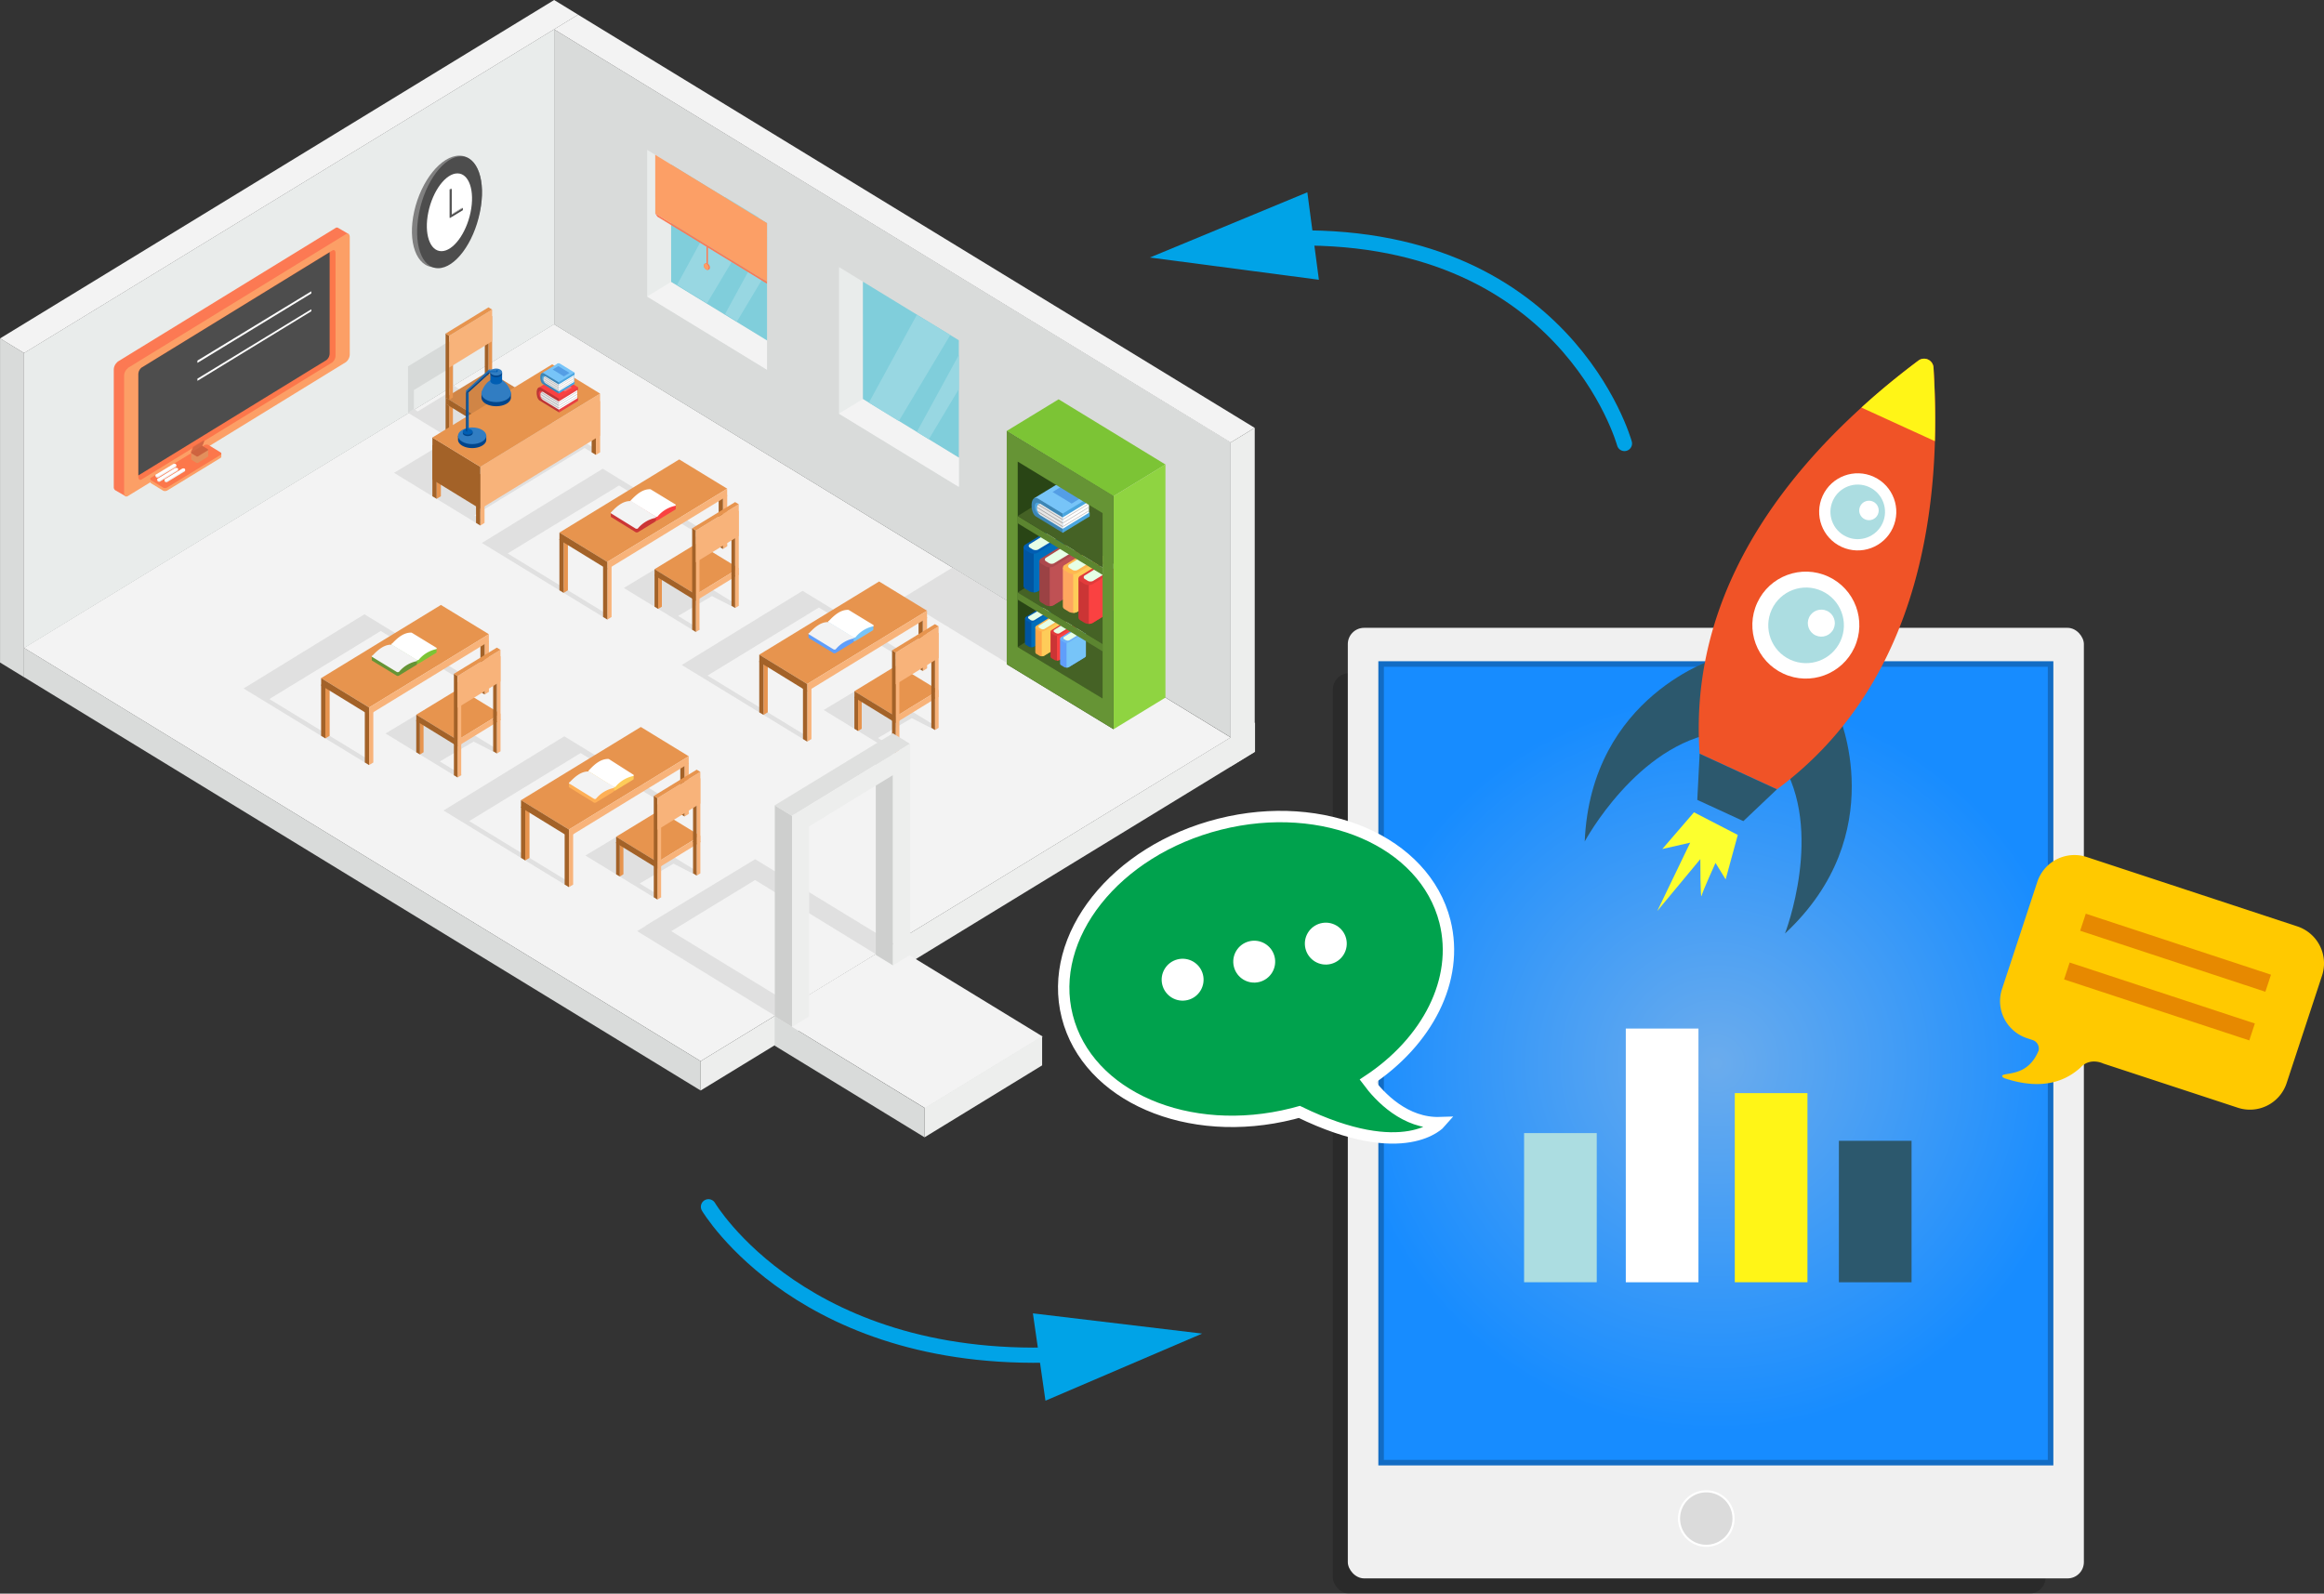 <svg xmlns="http://www.w3.org/2000/svg" xmlns:xlink="http://www.w3.org/1999/xlink" viewBox="0 0 612.15 419.84"><rect x="0" y="0" width="612.15" height="419.84" fill="#333333" stroke="none"/><defs><style>.cls-1{fill:#f3f3f3;}.cls-1,.cls-10,.cls-11,.cls-12,.cls-14,.cls-15,.cls-16,.cls-17,.cls-18,.cls-19,.cls-2,.cls-20,.cls-21,.cls-22,.cls-23,.cls-24,.cls-25,.cls-26,.cls-27,.cls-28,.cls-29,.cls-3,.cls-30,.cls-31,.cls-32,.cls-33,.cls-34,.cls-35,.cls-36,.cls-37,.cls-38,.cls-39,.cls-4,.cls-40,.cls-41,.cls-42,.cls-43,.cls-44,.cls-45,.cls-46,.cls-47,.cls-48,.cls-49,.cls-5,.cls-50,.cls-51,.cls-52,.cls-53,.cls-54,.cls-55,.cls-56,.cls-57,.cls-58,.cls-59,.cls-6,.cls-60,.cls-61,.cls-62,.cls-63,.cls-64,.cls-65,.cls-7,.cls-8,.cls-9{fill-rule:evenodd;}.cls-2{fill:#e9eceb;}.cls-3{fill:#d9dbda;}.cls-4{fill:#80cedb;}.cls-5{fill:#98d7e2;}.cls-6{fill:#edeeed;}.cls-7{fill:#e0e0e0;}.cls-8{fill:#d7dad9;}.cls-9{fill:#fc7953;}.cls-10{fill:#fc9f66;}.cls-11{fill:#fc774b;}.cls-12{fill:#4d4d4d;}.cls-13,.cls-15{fill:#fff;}.cls-14,.cls-67{fill:#f0f0f0;}.cls-16{fill:#e38f5c;}.cls-17{fill:#e36b44;}.cls-18{fill:#d46844;}.cls-19{fill:#ce633f;}.cls-20{fill:#d08546;}.cls-21{fill:#f8b37a;}.cls-22{fill:#a36228;}.cls-23{fill:#e7944e;}.cls-24{fill:gray;}.cls-25{fill:#999;}.cls-26{fill:#6a6a6a;}.cls-27{fill:#fa4141;}.cls-28{fill:#bc3535;}.cls-29{fill:#e84142;}.cls-30{fill:#e6e6e6;}.cls-31{fill:#a1a1a1;}.cls-32{fill:#c3c3c3;}.cls-33{fill:#ee7475;}.cls-34{fill:#77c4f8;}.cls-35{fill:#3d86b5;}.cls-36{fill:#4ba6df;}.cls-37{fill:#549ee5;}.cls-38{fill:#468ac8;}.cls-39{fill:#01458b;}.cls-40{fill:#317dc2;}.cls-41{fill:#015eb3;}.cls-42{fill:#1a6ebb;}.cls-43{fill:#294515;}.cls-44{fill:#456225;}.cls-45{fill:#0155a1;}.cls-46{fill:#016ebb;}.cls-47{fill:#e6ffe6;}.cls-48{fill:#fea648;}.cls-49{fill:#fecc59;}.cls-50{fill:#feb850;}.cls-51{fill:#cb3535;}.cls-52{fill:#e13b3b;}.cls-53{fill:#609efa;}.cls-54{fill:#6bb0f9;}.cls-55{fill:#5c8530;}.cls-56{fill:#9b4244;}.cls-57{fill:#bf5154;}.cls-58{fill:#ac494c;}.cls-59{fill:#fea65f;}.cls-60{fill:#7cc435;}.cls-61{fill:#8fd441;}.cls-62{fill:#669435;}.cls-63{fill:#cecfce;}.cls-64{fill:#dfe0df;}.cls-65{fill:#feaf56;}.cls-66{opacity:0.18;}.cls-68{stroke:#126cc4;stroke-width:1.46px;fill:url(#未命名漸層_68);}.cls-68,.cls-69,.cls-73,.cls-78{stroke-miterlimit:10;}.cls-69{fill:#dbdbdb;stroke-width:0.55px;}.cls-69,.cls-73{stroke:#fff;}.cls-70{fill:#acdde1;}.cls-71{fill:#fff517;}.cls-72{fill:#2c586d;}.cls-73{fill:#00a24d;stroke-width:3px;}.cls-74{fill:#ffc900;}.cls-75{fill:#e78900;}.cls-76{fill:#f05327;}.cls-77{fill:#fcff2e;}.cls-78{fill:none;stroke:#00a3e7;stroke-linecap:round;stroke-width:4px;}.cls-79{fill:#00a3e7;}</style><radialGradient id="未命名漸層_68" cx="451.96" cy="280.14" r="97.06" gradientUnits="userSpaceOnUse"><stop offset="0" stop-color="#6baced"/><stop offset="1" stop-color="#178cff"/></radialGradient></defs><title>iclass-icons</title><g id="圖層_2" data-name="圖層 2"><g id="圖層_4" data-name="圖層 4"><polygon class="cls-1" points="145.93 85.4 6.3 170.68 184.55 279.56 324.18 194.28 145.93 85.4"/><polygon class="cls-2" points="145.96 85.45 6.33 170.76 6.33 93 145.96 7.71 145.96 85.45"/><polygon class="cls-3" points="145.96 85.47 324.17 194.25 324.17 116.5 145.96 7.74 145.96 85.47"/><polygon class="cls-2" points="176.77 43.35 170.47 39.49 170.47 78.12 202.03 97.4 202.03 89.68 176.78 74.25 176.77 43.35"/><polygon class="cls-1" points="170.47 78.1 170.47 78.12 202.03 97.4 202.03 89.68 176.78 74.25 176.78 74.25 170.47 78.1"/><polygon class="cls-4" points="176.77 43.35 176.78 74.25 202.04 89.68 202.04 58.78 176.77 43.35"/><polygon class="cls-5" points="190.98 82.75 194.13 84.67 202.03 71.46 202.03 62.47 190.98 82.75"/><polygon class="cls-5" points="199.77 57.23 190.97 51.89 178.34 75.04 186.23 79.88 199.77 57.23"/><polygon class="cls-2" points="227.3 74.21 221 70.35 221 108.98 252.56 128.26 252.56 120.54 227.31 105.11 227.3 74.21"/><polygon class="cls-1" points="221 108.96 221 108.98 252.56 128.26 252.56 120.54 227.31 105.11 227.31 105.11 221 108.96"/><polygon class="cls-4" points="227.3 74.21 227.31 105.11 252.56 120.54 252.56 89.64 227.3 74.21"/><polygon class="cls-5" points="241.5 113.79 244.66 115.72 252.56 102.49 252.56 93.51 241.5 113.79"/><polygon class="cls-1" points="145.96 7.71 145.96 7.74 324.16 116.58 330.49 112.72 152.26 3.87 152.26 3.86 145.96 7.71"/><polygon class="cls-6" points="324.19 201.91 324.17 201.9 324.17 116.57 330.5 112.71 330.5 198.06 330.5 198.06 324.19 201.91"/><polygon class="cls-1" points="152.26 3.86 152.26 3.88 6.34 93.02 0.01 89.16 145.96 0.01 145.96 0 152.26 3.86"/><polygon class="cls-3" points="6.31 178.39 6.33 178.38 6.33 93 0.01 89.13 0.01 174.53 0 174.53 6.31 178.39"/><polygon class="cls-3" points="184.55 279.56 6.36 170.69 6.33 170.72 6.33 178.39 184.55 287.29 184.55 279.56"/><polygon class="cls-5" points="250.3 88.26 241.5 82.94 228.87 106.08 236.75 110.93 250.3 88.26"/><polygon class="cls-6" points="184.55 279.56 330.54 190.36 330.58 190.38 330.58 198.06 184.55 287.29 184.55 279.56"/><polygon class="cls-1" points="203.93 267.67 234.91 248.81 274.65 273.08 243.71 291.97 203.93 267.67"/><polygon class="cls-3" points="243.53 291.89 204.09 267.76 204.04 267.79 204.04 275.47 243.53 299.62 243.53 291.89"/><polygon class="cls-6" points="243.53 291.89 274.46 272.96 274.5 272.99 274.5 280.67 243.53 299.62 243.53 291.89"/><polygon class="cls-7" points="115.85 200.6 124.75 195.37 130.87 198.5 131.84 197.91 112.94 186.38 101.56 193.23 101.82 193.4 101.82 193.4 119.4 204.13 120.52 204.82 121.64 204.13 115.85 200.6"/><polygon class="cls-7" points="119.4 101.53 118.23 102.25 119.17 102.8 110.04 108.39 109.03 107.8 107.46 108.74 117.85 115.09 129.71 107.83 119.4 101.53"/><polygon class="cls-8" points="119.39 101.51 118.21 102.23 118.2 102.22 118.2 97.15 109.02 102.76 109.02 102.99 109.02 107.79 109.02 107.79 109.03 107.79 107.46 108.74 107.46 96.52 119.39 89.24 119.39 101.51"/><polygon class="cls-7" points="135.68 105.33 103.79 124.57 125.39 137.76 126.81 136.89 124.96 135.76 153.99 118.02 155.84 119.16 157.09 118.4 135.68 105.33"/><polygon class="cls-7" points="70.95 184.16 100.29 166.23 127.66 182.95 128.95 181.95 104.24 166.87 95.99 161.83 64.17 181.37 64.43 181.54 64.43 181.54 96.09 200.87 97.21 201.55 98.33 200.87 70.95 184.16"/><polygon class="cls-7" points="266.63 159.13 265.17 174.61 237.5 157.71 250.9 149.52 266.63 159.13"/><polygon class="cls-7" points="123.6 216.31 152.93 198.39 180.3 215.1 181.6 214.12 156.88 199.02 148.64 193.98 116.81 213.53 117.09 213.69 117.09 213.69 148.73 233.03 149.85 233.71 150.97 233.03 123.6 216.31"/><polygon class="cls-7" points="133.72 145.81 163.06 127.9 190.43 144.62 191.72 143.62 167.01 128.53 158.76 123.48 126.93 143.04 127.2 143.2 127.2 143.2 158.85 162.53 159.97 163.22 161.09 162.53 133.72 145.81"/><polygon class="cls-7" points="231.26 194.42 240.16 189.19 246.28 192.32 247.24 191.73 228.35 180.19 216.96 187.05 217.24 187.21 217.24 187.21 234.82 197.96 235.94 198.64 237.05 197.96 231.26 194.42"/><polygon class="cls-7" points="186.37 177.97 215.7 160.05 243.07 176.77 244.36 175.78 219.65 160.68 211.4 155.65 179.57 175.19 179.85 175.35 179.85 175.35 211.5 194.69 212.62 195.37 213.74 194.69 186.37 177.97"/><polygon class="cls-7" points="230.69 251.37 198.89 231.84 176.81 245.32 208.67 264.78 204.09 267.58 167.83 245.3 170.09 243.92 170.03 243.88 197.75 227.06 198.91 226.36 235.27 248.57 230.69 251.37"/><polygon class="cls-7" points="168.5 232.75 177.4 227.53 183.51 230.66 184.48 230.07 165.59 218.53 154.2 225.39 154.47 225.55 154.47 225.55 172.05 236.3 173.17 236.98 174.29 236.3 168.5 232.75"/><polygon class="cls-7" points="178.62 162.27 187.52 157.03 193.63 160.17 194.6 159.58 175.7 148.03 164.32 154.9 164.58 155.06 164.58 155.06 182.17 165.8 183.29 166.49 184.41 165.8 178.62 162.27"/><path class="cls-9" d="M30.93,95.32,88.37,60.07A.63.63,0,0,1,89,60h0l2.76,1.61-.73,1-1.39.53V91.95a2.62,2.62,0,0,1-1,2L34.06,127.46l.24.93L33,130.68l-2.67-1.54h0a1,1,0,0,1-.36-.86V97.36a2.62,2.62,0,0,1,1-2Z"/><path class="cls-10" d="M33.69,96.93,91.13,61.68c.55-.34,1,0,1,.8V93.39a2.66,2.66,0,0,1-1,2L33.69,130.68c-.55.34-1,0-1-.8V99a2.62,2.62,0,0,1,1-2Z"/><path class="cls-11" d="M37.31,96.84,87.51,66c.48-.3.87,0,.87.7v27a2.31,2.31,0,0,1-.87,1.78l-50.2,30.82c-.48.3-.87,0-.87-.71v-27a2.29,2.29,0,0,1,.87-1.79Z"/><path class="cls-12" d="M37.31,96.84,86.83,66.44V93.06A2.29,2.29,0,0,1,86,94.85L36.44,125.25V98.63a2.29,2.29,0,0,1,.87-1.79Z"/><path class="cls-10" d="M54,117.71l-13.71,8.38v-.26l-.71.35v.8a.44.44,0,0,0,.25.36h0L43,129.28h0a1.12,1.12,0,0,0,.44.09,1.16,1.16,0,0,0,.45-.09h0l0,0,.06,0,14.11-8.62h0a.45.45,0,0,0,.24-.36v-.79l-.7-.37-.26.12-2.34-1.44-.08,0h0a1.15,1.15,0,0,0-.48-.11,1.11,1.11,0,0,0-.47.11Z"/><path class="cls-11" d="M54,117.16l-14.18,8.66h0a.43.43,0,0,0-.25.35.44.44,0,0,0,.25.36h0L43,128.48h0a1.12,1.12,0,0,0,.44.09,1.17,1.17,0,0,0,.45-.09h0l0,0,.06,0,14.11-8.62h0a.45.45,0,0,0,.24-.35.44.44,0,0,0-.25-.36l-3.06-1.87-.08-.05h0a1.15,1.15,0,0,0-.48-.1,1.11,1.11,0,0,0-.47.1Z"/><path class="cls-13" d="M82,77.31,52,95.6V95L82,76.74ZM82,82,52,100.33v-.57L82,81.47Z"/><polygon class="cls-10" points="172.59 40.78 172.6 56.24 202.04 74.24 202.04 58.79 172.59 40.78"/><polygon class="cls-9" points="186.46 65.15 186.09 64.88 186.09 69.46 186.46 69.69 186.46 65.15"/><path class="cls-9" d="M186.19,69.38a1.17,1.17,0,0,1,.8,1.08.61.61,0,0,1-.8.63,1.18,1.18,0,0,1-.8-1.07.61.61,0,0,1,.8-.63Z"/><path class="cls-10" d="M186.23,71.09h0a1.18,1.18,0,0,1-.8-1.07.62.62,0,0,1,.44-.63h0a1.17,1.17,0,0,1,.8,1.08.61.61,0,0,1-.44.63Z"/><polygon class="cls-9" points="172.6 56.24 173.16 57.09 202.03 74.74 202.03 74.24 172.6 56.24"/><path class="cls-14" d="M45.75,122.42l-4.45,2.72V125l-.33.17v.35a.2.2,0,0,0,.11.17h0l.17.11h0a.46.46,0,0,0,.2,0,.52.52,0,0,0,.2,0h0l0,0L46.34,123h0a.19.19,0,0,0,.11-.16v-.36l-.32-.17-.11.05.2.12,0,0h0a.53.53,0,0,0-.42,0Z"/><path class="cls-15" d="M45.75,122.17,41.09,125h0a.17.17,0,0,0,0,.33h0l.17.11h0a.46.46,0,0,0,.2,0,.52.52,0,0,0,.2,0h0l0,0,4.63-2.83h0a.19.19,0,0,0,.11-.16.2.2,0,0,0-.11-.16l-.12-.08,0,0h0a.53.53,0,0,0-.42,0Z"/><path class="cls-14" d="M46.2,123.49l-4.45,2.71v-.12l-.32.17v.36a.19.19,0,0,0,.11.16h0l.17.11h0a.49.49,0,0,0,.41,0h0l0,0L46.79,124h0a.19.19,0,0,0,.11-.16v-.36l-.32-.17-.11.06.19.11,0,0h0a.4.4,0,0,0-.21-.05.36.36,0,0,0-.2.05Z"/><path class="cls-15" d="M46.2,123.24l-4.66,2.85h0a.17.17,0,0,0,0,.32h0l.17.11h0a.49.49,0,0,0,.41,0h0l0,0,4.63-2.83h0a.17.17,0,0,0,0-.32l-.12-.08,0,0h0a.5.5,0,0,0-.21,0,.46.46,0,0,0-.2,0Z"/><path class="cls-14" d="M48.12,123.62l-4.45,2.71v-.11l-.33.16v.36a.19.19,0,0,0,.11.16h0l.17.11h0a.46.46,0,0,0,.2,0,.52.52,0,0,0,.2,0h0l0,0,4.63-2.83h0a.18.18,0,0,0,.11-.16v-.36l-.32-.16-.11.05.2.12,0,0h0a.5.5,0,0,0-.21,0,.53.53,0,0,0-.21,0Z"/><path class="cls-15" d="M48.12,123.38l-4.66,2.85h0a.2.2,0,0,0-.11.16.19.19,0,0,0,.11.16h0l.17.11h0a.36.36,0,0,0,.2,0,.4.4,0,0,0,.2,0h0l0,0,4.63-2.82h0a.17.17,0,0,0,.11-.16.21.21,0,0,0-.11-.16l-.12-.08,0,0h0a.4.4,0,0,0-.21-.05.42.42,0,0,0-.21.05Z"/><path class="cls-16" d="M53.1,117.76l-2.45,1.49v-.11l-.29.15V121a.2.2,0,0,0,.1.15h0l1.3.79h0a.41.41,0,0,0,.37,0h0l2.61-1.6h0a.2.2,0,0,0,.1-.15v-1.68l-.29-.15-.11,0-1-.59,0,0h0a.45.45,0,0,0-.39,0Z"/><path class="cls-17" d="M53.16,117.64l-2.64,1.61h0a.17.17,0,0,1-.17,0,.17.17,0,0,1-.08-.17h0l.48-1.1h0a.62.62,0,0,1,.06-.19.53.53,0,0,1,.12-.15h0l0,0,2.61-1.6h0a.18.18,0,0,1,.18,0,.21.21,0,0,1,.07.17c-.14.31-.38,1-.54,1.3a.44.44,0,0,1-.13.15Z"/><path class="cls-18" d="M53.16,117.64l-2.64,1.61h0a.16.16,0,0,1-.15,0v0h0l.48-1.1h0a.57.57,0,0,1,.06-.19.53.53,0,0,1,.12-.15h0l0,0,2.61-1.6h0a.16.16,0,0,1,.15,0v0c-.14.31-.38,1-.54,1.3a.44.44,0,0,1-.13.15Z"/><path class="cls-19" d="M53.1,117.53l-2.64,1.61h0a.17.17,0,0,0-.1.15.2.2,0,0,0,.1.15h0l1.3.79h0a.41.41,0,0,0,.37,0h0l0,0,2.61-1.59h0a.17.17,0,0,0,.1-.14.17.17,0,0,0-.1-.15l-1.27-.78,0,0h0a.45.45,0,0,0-.39,0Z"/><polygon class="cls-20" points="139.55 104.46 128.67 97.81 117.36 104.72 128.25 111.38 139.55 104.46"/><polygon class="cls-21" points="139.56 106.05 138.6 106.65 138.6 115.12 139.56 114.53 139.56 106.05"/><polygon class="cls-22" points="137.63 106.05 138.6 106.65 138.6 115.12 137.63 114.53 137.63 106.05"/><polygon class="cls-21" points="128.25 111.38 139.55 104.46 139.55 106.11 128.25 113.06 128.25 111.38"/><polygon class="cls-21" points="129.21 112.36 128.25 112.97 128.25 121.44 129.21 120.85 129.21 112.36"/><polygon class="cls-22" points="127.28 112.36 128.25 112.97 128.25 121.44 127.28 120.85 127.28 112.36"/><polygon class="cls-23" points="119.3 106.31 118.33 106.92 118.33 115.38 119.3 114.79 119.3 106.31"/><polygon class="cls-22" points="117.37 106.31 118.33 106.92 118.33 115.38 117.37 114.79 117.37 106.31"/><polygon class="cls-23" points="119.3 89.55 118.33 90.16 118.33 105.31 119.3 104.71 119.3 89.55"/><polygon class="cls-22" points="117.37 87.86 118.33 88.47 118.33 105.31 117.37 104.71 117.37 87.86"/><polygon class="cls-23" points="129.63 83.23 128.67 83.84 128.67 99 129.63 98.41 129.63 83.23"/><polygon class="cls-22" points="127.7 83.23 128.67 83.84 128.67 99 127.7 98.41 127.7 83.23"/><polygon class="cls-21" points="118.34 88.47 129.63 81.56 129.63 89.89 118.33 96.84 118.34 88.47"/><polygon class="cls-23" points="129.63 81.56 128.67 80.97 117.37 87.88 118.34 88.47 129.63 81.56"/><polygon class="cls-22" points="128.24 111.38 117.38 104.71 117.38 106.38 128.25 113.06 128.24 111.38"/><path class="cls-24" d="M121,41c-4.77,0-10.09,6.58-11.9,14.71s.61,14.7,5.38,14.7,10.09-6.58,11.9-14.7S125.74,41,121,41Z"/><path class="cls-12" d="M121.41,41.19c-4.42,0-9.36,6.59-11,14.73s.56,14.74,5,14.74,9.36-6.6,11-14.74-.56-14.73-5-14.73Z"/><path class="cls-15" d="M120.49,45.68c-3.08,0-6.5,4.58-7.67,10.24s.39,10.25,3.46,10.25,6.5-4.59,7.67-10.25-.39-10.24-3.46-10.24Z"/><polygon class="cls-12" points="121.92 55.37 118.99 57.15 118.99 56.57 121.92 54.78 121.92 55.37"/><polygon class="cls-12" points="118.99 49.74 118.99 57.15 118.52 57.44 118.52 50.04 118.99 49.74"/><polygon class="cls-25" points="118.99 56.57 121.92 54.78 121.62 54.78 118.99 56.4 118.99 56.57"/><polygon class="cls-25" points="118.51 57.44 118.52 50.04 118.52 50.04 118.36 49.95 118.36 57.35 118.51 57.44"/><polygon class="cls-26" points="118.84 49.66 118.36 49.95 118.52 50.04 118.99 49.74 118.84 49.66"/><polygon class="cls-21" points="127.63 124.24 126.51 124.94 126.51 138.45 127.63 137.76 127.63 124.24"/><polygon class="cls-22" points="125.39 124.24 126.51 124.94 126.51 138.45 125.39 137.76 125.39 124.24"/><polygon class="cls-23" points="116.13 117.21 115.01 117.92 115.01 131.41 116.13 130.74 116.13 117.21"/><polygon class="cls-22" points="113.89 117.21 115.01 117.92 115.01 131.41 113.89 130.74 113.89 117.21"/><polygon class="cls-21" points="158.08 105.64 156.96 106.34 156.96 119.84 158.08 119.16 158.08 105.64"/><polygon class="cls-22" points="155.84 105.64 156.96 106.34 156.96 119.84 155.84 119.16 155.84 105.64"/><polygon class="cls-21" points="126.52 122.99 158.07 103.69 158.07 114.77 126.51 134.09 126.52 122.99"/><polygon class="cls-22" points="126.51 122.99 113.89 115.26 113.89 126.34 126.51 134.09 126.51 122.99"/><polygon class="cls-23" points="158.07 103.69 145.45 95.98 113.88 115.27 126.52 122.99 158.07 103.69"/><polygon class="cls-27" points="146.94 99.05 141.84 102.16 147.16 105.41 152.23 102.31 146.94 99.05"/><path class="cls-28" d="M147.17,105l-4.58-2.79c-1.55-.94-1.58,2.56-.48,3.29l5.07,3.1Z"/><path class="cls-29" d="M147,105.63c-1.53-.93-2.47-1.43-4-2.41s-1.32,1.23-.41,1.91L147,107.8Z"/><path class="cls-30" d="M144.57,104.2c-.44-.26-1.08-.66-1.58-1-.86-.1-.86,1.51,0,2.15l4.18,2.56v-2.17c-.93-.56-1.74-1-2.6-1.55Z"/><path class="cls-31" d="M142.62,103.31l-.1.1,4.65,2.84v-.15Zm-.26.5a.87.87,0,0,0,0,.15l4.82,2.94v-.16Zm.06.7a1.67,1.67,0,0,0,.07.19l4.68,2.86v-.15Z"/><path class="cls-27" d="M152.23,102l-4.58-2.79c-1.55-.94-1.57,2.56-.48,3.3l5.06,3.09v-.72l-.18.11v-2.17l.18-.11Zm0,.7Z"/><path class="cls-29" d="M152.23,102v.7l-.18.11v2l.18.1v.72l-5.06,3.09V105Zm0,.7Z"/><path class="cls-15" d="M152.05,102.78v2.16l-4.88,3v-2.17l4.88-3Z"/><path class="cls-32" d="M152.05,103.11v.16l-4.88,3v-.15Zm0,.66v.15l-4.88,3v-.16Zm0,.65v.16l-4.88,3v-.15Z"/><polygon class="cls-33" points="150.62 102.09 147.06 99.91 145.28 101 148.84 103.17 150.62 102.09"/><polygon class="cls-34" points="146.95 95.73 142.71 98.32 147.13 101.01 151.34 98.44 146.95 95.73"/><path class="cls-35" d="M147.14,100.71l-3.81-2.32c-1.29-.78-1.3,2.12-.4,2.73l4.2,2.57Z"/><path class="cls-36" d="M147,101.2c-1.27-.78-2.05-1.19-3.3-2s-1.09,1-.33,1.59L147,103Z"/><path class="cls-30" d="M145,100c-.37-.23-.91-.56-1.31-.82-.72-.08-.72,1.24,0,1.78l3.46,2.12v-1.8c-.78-.47-1.44-.85-2.15-1.29Z"/><path class="cls-31" d="M143.36,99.28l-.08.08,3.86,2.35v-.12Zm-.21.41a.56.56,0,0,0,0,.12l4,2.44v-.12Zm.05.57a.94.94,0,0,0,.05.17l3.89,2.37v-.12Z"/><path class="cls-34" d="M151.34,98.15l-3.8-2.33c-1.3-.78-1.31,2.13-.41,2.74l4.2,2.56v-.6l-.14.09v-1.8l.14-.09Zm0,.58Z"/><path class="cls-36" d="M151.34,98.15v.58l-.14.09v1.63l.14.08v.6l-4.2,2.57v-3Zm0,.58Z"/><path class="cls-15" d="M151.2,98.82v1.8l-4.06,2.48v-1.8l4.06-2.48Z"/><path class="cls-32" d="M151.2,99.1v.13l-4.06,2.48v-.12Zm0,.55v.13l-4.06,2.48v-.12Zm0,.55v.13l-4.06,2.48v-.12Z"/><polygon class="cls-37" points="150 98.25 147.05 96.45 145.57 97.35 148.53 99.15 150 98.25"/><polygon class="cls-38" points="131.02 97.33 130.7 97.66 128.61 97.65 128.92 97.32 131.02 97.33"/><path class="cls-39" d="M124.37,113.65a4.57,4.57,0,0,1,3.26,1.14h.46v1.06c0,1.22-1.67,2.2-3.72,2.2s-3.73-1-3.73-2.2v-1.06h.46a4.58,4.58,0,0,1,3.27-1.14Z"/><path class="cls-40" d="M124.37,117c2,0,3.72-1,3.72-2.2s-1.67-2.19-3.72-2.19-3.73,1-3.73,2.19,1.67,2.2,3.73,2.2Z"/><path class="cls-39" d="M123.2,113.33a1.6,1.6,0,0,1,1.15.41h.16v.37c0,.42-.58.78-1.3.78s-1.3-.35-1.3-.78v-.37h.16a1.6,1.6,0,0,1,1.15-.41Z"/><path class="cls-41" d="M123.2,114.51c.72,0,1.3-.35,1.3-.78s-.58-.78-1.3-.78-1.3.35-1.3.78.58.78,1.3.78Z"/><polygon class="cls-39" points="122.74 103.4 123.12 103.64 123.1 113.78 122.72 113.55 122.74 103.4"/><polygon class="cls-41" points="123.44 103.3 123.12 103.64 123.1 113.78 123.47 113.55 123.44 103.3"/><polygon class="cls-42" points="128.93 97.29 128.73 98.07 122.74 103.4 122.74 102.93 128.93 97.29"/><polygon class="cls-39" points="129.31 97.99 128.75 98.05 122.74 103.4 123.12 103.64 129.31 97.99"/><path class="cls-39" d="M130.7,102.44a4.75,4.75,0,0,1,3.41,1.2h.47v1.09c0,1.27-1.74,2.29-3.88,2.29s-3.88-1-3.88-2.29v-1.09h.48a4.74,4.74,0,0,1,3.4-1.2Z"/><path class="cls-40" d="M130.7,105.93c2.14,0,3.88-1,3.88-2.29s-1.74-2.29-3.88-2.29-3.88,1-3.88,2.29,1.74,2.29,3.88,2.29Z"/><path class="cls-40" d="M130.7,103.64h-3.88a5.44,5.44,0,0,1,2.34-3.5,3.42,3.42,0,0,1,3.09,0,5.4,5.4,0,0,1,2.33,3.5Z"/><path class="cls-41" d="M129.16,98.25h3.09v2.1c0,.5-.7.92-1.55.92s-1.54-.41-1.54-.92v-2.1Z"/><path class="cls-39" d="M130.7,97.55a1.88,1.88,0,0,1,1.36.48h.19v.44c0,.5-.7.91-1.55.91s-1.54-.4-1.54-.91V98h.19a1.91,1.91,0,0,1,1.36-.48Z"/><path class="cls-40" d="M130.7,98.94c.85,0,1.55-.41,1.55-.92s-.7-.92-1.55-.92-1.54.41-1.54.92.7.92,1.54.92Z"/><polygon class="cls-42" points="130.82 98.11 130.7 97.66 128.61 97.65 128.72 98.08 130.82 98.11"/><polygon class="cls-41" points="130.7 97.67 130.82 98.11 131.13 97.78 131.02 97.33 130.7 97.67"/><polygon class="cls-43" points="265.18 174.99 293.31 192.1 293.31 130.65 265.18 113.55 265.18 174.99"/><polygon class="cls-44" points="290.42 184.03 268.07 170.44 279.78 163.23 290.42 169.69 290.42 184.03"/><path class="cls-45" d="M275.66,161l.2.12v-.35l.64.06.26.17h0v6.38a.57.57,0,0,1-.32.47h0l-4.18,2.55h0a1.48,1.48,0,0,1-1.18,0h0l0,0-.09-.05-.71-.43h0a.57.57,0,0,1-.31-.47v-6.53l.93-.09.33.16,3.09-1.89.11-.06,0,0h0a1.51,1.51,0,0,1,1.23,0Z"/><path class="cls-46" d="M275.66,161l.2.12v-.35l.64.06.26.17h0v6.38a.57.57,0,0,1-.32.47h0l-4.18,2.55h0a1.38,1.38,0,0,1-.59.12v-6.53l.33-1.54,2.27-1.38.11-.06,0,0h0a1.51,1.51,0,0,1,1.23,0Z"/><path class="cls-41" d="M276.77,161a.7.7,0,0,1-.29.33h0l-4.18,2.55h0a1.48,1.48,0,0,1-1.18,0h0l0,0-.09-.05-.71-.43h0a.6.6,0,0,1-.31-.48.57.57,0,0,1,.32-.47l4-2.47.11-.06h0c.2-.11.29-.15.48,0Z"/><path class="cls-47" d="M275,160l1.49.91-4.1,2.5h0a.9.9,0,0,1-.4.09,1,1,0,0,1-.4-.09h0l0,0-.05,0L271,163h0a.4.4,0,0,1-.21-.32.4.4,0,0,1,.22-.32Z"/><path class="cls-48" d="M278.36,163.36l.2.12v-.35l.64.06.26.16,0,0v6.38a.57.57,0,0,1-.32.47h0L275,172.77h0a1.47,1.47,0,0,1-1.18,0h0l0,0-.09-.05-.71-.43h0a.57.57,0,0,1-.31-.47v-6.53l.93-.09.33.16,3.09-1.89.11-.06h0a1.32,1.32,0,0,1,.62-.13,1.35,1.35,0,0,1,.62.13Z"/><path class="cls-49" d="M278.36,163.36l.2.12v-.35l.64.06.26.16,0,0v6.38a.57.57,0,0,1-.32.47h0L275,172.77h0a1.38,1.38,0,0,1-.59.12v-6.53l.33-1.54,2.26-1.39.11-.06h0a1.32,1.32,0,0,1,.62-.13,1.35,1.35,0,0,1,.62.13Z"/><path class="cls-50" d="M279.47,163.35a.66.66,0,0,1-.29.33h0L275,166.24h0a1.48,1.48,0,0,1-1.18,0h0l0,0-.09-.05-.71-.43h0a.57.57,0,0,1-.31-.47.57.57,0,0,1,.32-.47l4-2.48.11-.06h0c.2-.1.29-.15.48,0Z"/><path class="cls-47" d="M277.71,162.28l1.49.92-4.1,2.5h0a.9.9,0,0,1-.4.09.93.93,0,0,1-.4-.09h0l0,0-.05,0-.48-.29h0a.4.4,0,0,1-.21-.32.4.4,0,0,1,.22-.32Z"/><path class="cls-51" d="M282.32,164.5l.19.12v-.35l.64.06.26.16,0,0v6.38a.57.57,0,0,1-.32.47h0L279,173.91h0a1.47,1.47,0,0,1-1.18,0h0l0,0-.09-.05-.7-.43h0a.57.57,0,0,1-.32-.47v-6.53l.93-.09.33.16,3.09-1.89.11-.06h0a1.35,1.35,0,0,1,.62-.13,1.32,1.32,0,0,1,.62.13Z"/><path class="cls-27" d="M282.32,164.5l.19.12v-.35l.64.06.26.16,0,0v6.38a.57.57,0,0,1-.32.47h0L279,173.91h0a1.38,1.38,0,0,1-.59.12V167.5l.33-1.54,2.26-1.39.11-.06h0a1.35,1.35,0,0,1,.62-.13,1.32,1.32,0,0,1,.62.13Z"/><path class="cls-52" d="M283.42,164.49a.62.62,0,0,1-.29.34h0L279,167.38h0a1.47,1.47,0,0,1-1.18,0h0l0,0-.09-.05-.7-.43h0a.5.5,0,0,1,0-.93l4-2.48.11-.06h0c.2-.1.29-.15.48,0Z"/><path class="cls-47" d="M281.67,163.41l1.49.92-4.1,2.5h0a.9.9,0,0,1-.4.09,1,1,0,0,1-.4-.09h0l0,0-.05,0-.48-.29h0a.39.39,0,0,1-.2-.32.38.38,0,0,1,.21-.32Z"/><path class="cls-53" d="M284.92,166.35l.19.12v-.35l.64.06.27.17h0v6.38a.57.57,0,0,1-.32.47h0l-4.18,2.56h0a1.36,1.36,0,0,1-.59.12,1.39,1.39,0,0,1-.59-.12h0l0,0-.09-.05-.7-.43h0a.57.57,0,0,1-.32-.47v-6.53l.93-.09.33.16,3.09-1.89.1-.06,0,0h0a1.48,1.48,0,0,1,.62-.13,1.44,1.44,0,0,1,.62.13Z"/><path class="cls-34" d="M284.92,166.35l.19.12v-.35l.64.06.27.17h0v6.38a.57.57,0,0,1-.32.47h0l-4.18,2.56h0a1.36,1.36,0,0,1-.59.12v-6.53l.33-1.54,2.27-1.38.1-.06,0,0h0a1.48,1.48,0,0,1,.62-.13,1.44,1.44,0,0,1,.62.13Z"/><path class="cls-54" d="M286,166.35a.68.68,0,0,1-.3.34h0l-4.18,2.55h0a1.36,1.36,0,0,1-.59.12,1.39,1.39,0,0,1-.59-.12h0l0,0-.09-.05-.7-.43h0a.59.59,0,0,1-.32-.48.57.57,0,0,1,.32-.47l4-2.47.1-.06h0c.2-.11.3-.15.48,0Z"/><path class="cls-47" d="M284.27,165.27l1.49.91-4.1,2.5h0a.94.94,0,0,1-.4.09.91.91,0,0,1-.4-.09h0l0,0-.06,0-.48-.29h0a.34.34,0,0,1,0-.63Z"/><polygon class="cls-44" points="290.42 169.66 268.07 156.07 279.78 148.85 290.42 155.31 290.42 169.66"/><polygon class="cls-55" points="268.07 157.98 290.42 171.59 290.42 169.66 268.07 156.07 268.07 157.98"/><path class="cls-45" d="M278.51,141.16l.31.18v-.55l1,.09.41.26,0,0v10a.87.87,0,0,1-.49.73h0l-6.52,4h0a2.28,2.28,0,0,1-1.84,0h0l-.06,0-.14-.08-1.11-.68h0a.89.89,0,0,1-.48-.73v-10.2L271,144l.53.25,4.82-2.94.16-.1,0,0h0a2.33,2.33,0,0,1,1.94,0Z"/><path class="cls-46" d="M278.51,141.16l.31.18v-.55l1,.09.41.26,0,0v10a.87.87,0,0,1-.49.73h0l-6.52,4h0a2.13,2.13,0,0,1-.93.19v-10.2l.52-2.41,3.54-2.16.16-.1,0,0h0a2.33,2.33,0,0,1,1.94,0Z"/><path class="cls-41" d="M280.23,141.15a1,1,0,0,1-.46.52h0l-6.52,4h0a2.28,2.28,0,0,1-1.84,0h0l-.06,0-.14-.09-1.11-.68h0a.87.87,0,0,1-.48-.73.89.89,0,0,1,.49-.73l6.3-3.86.16-.1h0c.32-.16.47-.24.76-.05Z"/><path class="cls-47" d="M277.49,139.47l2.33,1.43-6.41,3.9h0a1.5,1.5,0,0,1-1.23,0h0l-.05,0-.09-.05-.75-.46h0a.6.6,0,0,1-.33-.49.59.59,0,0,1,.33-.49Z"/><path class="cls-56" d="M282.71,144.77l.31.19v-.56l1,.1.42.26,0,0v10a.9.9,0,0,1-.49.73h0l-6.52,4h0a2.33,2.33,0,0,1-.93.19,2.26,2.26,0,0,1-.92-.19h0l-.07,0-.14-.09-1.1-.68h0a.91.91,0,0,1-.49-.73v-10.2l1.45-.14.52.25,4.83-3,.16-.1h0a2.22,2.22,0,0,1,1.93,0Z"/><path class="cls-57" d="M282.71,144.77l.31.19v-.56l1,.1.42.26,0,0v10a.9.9,0,0,1-.49.73h0l-6.52,4h0a2.33,2.33,0,0,1-.93.19V149.45L277,147l3.54-2.17.16-.1h0a2.22,2.22,0,0,1,1.93,0Z"/><path class="cls-58" d="M284.45,144.75a1.09,1.09,0,0,1-.46.53h0l-6.52,4h0a2.19,2.19,0,0,1-.93.19,2.13,2.13,0,0,1-.92-.19h0l-.07,0-.14-.08-1.1-.68h0a.79.79,0,0,1,0-1.46l6.31-3.86.16-.1h0c.32-.17.46-.24.75-.06Z"/><path class="cls-47" d="M281.7,143.07l2.33,1.42-6.4,3.91h0a1.53,1.53,0,0,1-1.24,0h0l0,0-.09-.05-.75-.46h0a.59.59,0,0,1-.33-.49.6.6,0,0,1,.33-.49Z"/><path class="cls-59" d="M288.89,146.54l.31.18v-.55l1,.1.42.26,0,0v10a.89.89,0,0,1-.49.73h0l-6.52,4h0a2.2,2.2,0,0,1-.93.19,2.12,2.12,0,0,1-.92-.19h0l-.07,0-.13-.08-1.11-.68h0a.9.9,0,0,1-.49-.73v-10.2l1.45-.14.52.26,4.83-3,.16-.1,0,0h0a2.3,2.3,0,0,1,1.93,0Z"/><path class="cls-49" d="M288.89,146.54l.31.18v-.55l1,.1.42.26,0,0v10a.89.89,0,0,1-.49.73h0l-6.52,4h0a2.2,2.2,0,0,1-.93.19v-10.2l.52-2.41,3.54-2.16.16-.1,0,0h0a2.3,2.3,0,0,1,1.93,0Z"/><path class="cls-50" d="M290.62,146.53a1,1,0,0,1-.46.52h0l-6.52,4h0a2.2,2.2,0,0,1-.93.19,2.13,2.13,0,0,1-.92-.19h0l-.07,0-.13-.09-1.11-.68h0a.8.8,0,0,1,0-1.47l6.31-3.85.16-.1,0,0h0c.32-.16.47-.24.76-.05Z"/><path class="cls-47" d="M287.87,144.84l2.33,1.43-6.4,3.9h0a1.52,1.52,0,0,1-1.24,0h0l0,0-.09-.05-.75-.46h0a.54.54,0,0,1,0-1Z"/><path class="cls-51" d="M293,149.43l.31.19v-.56l1,.1.42.26,0,0v10a.91.91,0,0,1-.49.74h0l-6.52,4h0a2.19,2.19,0,0,1-.93.19,2.12,2.12,0,0,1-.92-.19h0l-.07,0-.13-.08-1.11-.68h0a.9.9,0,0,1-.49-.73V152.39l1.45-.15.52.26,4.83-3,.16-.1,0,0h0a2.31,2.31,0,0,1,1.93,0Z"/><path class="cls-27" d="M293,149.43l.31.19v-.56l1,.1.42.26,0,0v10a.91.91,0,0,1-.49.74h0l-6.52,4h0a2.19,2.19,0,0,1-.93.19V154.12l.52-2.42,3.54-2.16.16-.1,0,0h0a2.31,2.31,0,0,1,1.93,0Z"/><path class="cls-52" d="M294.69,149.42a1,1,0,0,1-.46.52h0l-6.52,4h0a2.34,2.34,0,0,1-.93.19,2.27,2.27,0,0,1-.92-.19h0l-.07,0a.71.71,0,0,1-.13-.09l-1.11-.68h0a.8.8,0,0,1,0-1.47l6.31-3.85.16-.1,0,0h0c.32-.16.46-.23.75-.05Z"/><path class="cls-47" d="M291.94,147.74l2.33,1.42-6.4,3.91h0a1.63,1.63,0,0,1-1.24,0h0l0,0-.09-.05-.75-.46h0a.54.54,0,0,1,0-1Z"/><polygon class="cls-55" points="268.07 137.86 290.42 151.45 290.42 149.52 268.07 135.94 268.07 137.86"/><polygon class="cls-44" points="290.42 149.52 268.07 135.94 279.78 128.72 290.42 135.19 290.42 149.52"/><polygon class="cls-34" points="279.61 126.86 272.42 131.24 279.91 135.81 287.05 131.45 279.61 126.86"/><path class="cls-35" d="M279.92,135.31l-6.45-3.93c-2.19-1.34-2.21,3.6-.68,4.64l7.13,4.35Z"/><path class="cls-36" d="M279.63,136.13c-2.15-1.31-3.48-2-5.58-3.4-1.9-1.25-1.86,1.74-.56,2.7l6.14,3.75Z"/><path class="cls-30" d="M276.27,134.12c-.63-.38-1.53-.93-2.22-1.38-1.22-.14-1.22,2.11,0,3l5.88,3.6v-3c-1.3-.78-2.43-1.44-3.65-2.19Z"/><path class="cls-31" d="M273.51,132.87a.62.62,0,0,0-.13.13l6.54,4v-.22Zm-.36.71a1.71,1.71,0,0,0,0,.21l6.79,4.14v-.22Zm.09,1a1.79,1.79,0,0,0,.1.28l6.58,4v-.22Z"/><path class="cls-34" d="M287,131,280.6,127c-2.19-1.33-2.22,3.6-.69,4.64L287,136v-1l-.24.15v-3l.24-.15Zm0,1Z"/><path class="cls-36" d="M287,131v1l-.24.15v2.78l.24.12v1l-7.13,4.35v-5.06Zm0,1Z"/><path class="cls-15" d="M286.81,132.1v3l-6.89,4.21v-3l6.89-4.2Z"/><path class="cls-32" d="M286.81,132.58v.22l-6.89,4.2v-.22Zm0,.93v.22l-6.89,4.2v-.22Zm0,.93v.22l-6.89,4.2v-.22Z"/><polygon class="cls-37" points="284.77 131.14 279.77 128.07 277.25 129.61 282.28 132.67 284.77 131.14"/><polygon class="cls-60" points="265.18 113.53 265.18 113.55 293.3 130.73 306.98 122.37 278.85 105.2 278.85 105.19 265.18 113.53"/><polygon class="cls-61" points="293.32 192.11 293.31 192.1 293.31 130.71 306.98 122.36 306.98 183.77 306.99 183.77 293.32 192.11"/><path class="cls-62" d="M265.18,175l28.13,17.11V130.65l-28.13-17.1Zm2.89-4.55L290.42,184V135.2l-22.35-13.59Z"/><polygon class="cls-23" points="128.77 167.08 116.14 159.37 84.58 178.65 97.22 186.38 128.77 167.08"/><polygon class="cls-23" points="86.83 180.32 85.7 181.02 85.7 194.53 86.83 193.84 86.83 180.32"/><polygon class="cls-22" points="84.58 180.32 85.7 181.02 85.7 194.53 84.58 193.84 84.58 180.32"/><polygon class="cls-21" points="128.78 168.74 127.66 169.45 127.66 182.95 128.78 182.27 128.78 168.74"/><polygon class="cls-22" points="126.54 168.74 127.66 169.45 127.66 182.95 126.54 182.27 126.54 168.74"/><polygon class="cls-21" points="97.22 186.38 128.77 167.08 128.77 169 97.21 188.32 97.22 186.38"/><polygon class="cls-22" points="97.2 186.38 84.59 178.65 84.59 180.58 97.21 188.32 97.2 186.38"/><polygon class="cls-21" points="98.33 187.34 97.21 188.05 97.21 201.55 98.33 200.87 98.33 187.34"/><polygon class="cls-22" points="96.09 187.34 97.21 188.05 97.21 201.55 96.09 200.87 96.09 187.34"/><polygon class="cls-21" points="181.42 200.9 180.3 201.6 180.3 215.1 181.42 214.43 181.42 200.9"/><polygon class="cls-23" points="181.41 199.23 168.8 191.52 137.22 210.81 149.86 218.53 181.41 199.23"/><polygon class="cls-23" points="139.47 212.48 138.35 213.18 138.35 226.68 139.47 226 139.47 212.48"/><polygon class="cls-22" points="137.23 212.48 138.35 213.18 138.35 226.68 137.23 226 137.23 212.48"/><polygon class="cls-22" points="179.19 200.9 180.3 201.6 180.3 215.1 179.19 214.43 179.19 200.9"/><polygon class="cls-21" points="149.86 218.53 181.41 199.23 181.41 201.15 149.85 220.48 149.86 218.53"/><polygon class="cls-22" points="149.85 218.53 137.23 210.8 137.23 212.73 149.85 220.48 149.85 218.53"/><polygon class="cls-21" points="150.97 219.5 149.85 220.21 149.85 233.71 150.97 233.03 150.97 219.5"/><polygon class="cls-22" points="148.73 219.5 149.85 220.21 149.85 233.71 148.73 233.03 148.73 219.5"/><polygon class="cls-23" points="191.54 128.74 178.91 121.03 147.34 140.31 159.97 148.03 191.54 128.74"/><polygon class="cls-23" points="149.59 141.98 148.47 142.69 148.47 156.19 149.59 155.51 149.59 141.98"/><polygon class="cls-22" points="147.35 141.98 148.47 142.69 148.47 156.19 147.35 155.51 147.35 141.98"/><polygon class="cls-21" points="191.55 130.41 190.43 131.11 190.43 144.62 191.55 143.93 191.55 130.41"/><polygon class="cls-22" points="189.3 130.41 190.43 131.11 190.43 144.62 189.3 143.93 189.3 130.41"/><polygon class="cls-21" points="159.97 148.03 191.54 128.74 191.54 130.67 159.97 149.98 159.97 148.03"/><polygon class="cls-22" points="159.97 148.03 147.36 140.31 147.36 142.24 159.97 149.98 159.97 148.03"/><polygon class="cls-21" points="161.09 149.01 159.97 149.71 159.97 163.22 161.09 162.53 161.09 149.01"/><polygon class="cls-22" points="158.85 149.01 159.97 149.71 159.97 163.22 158.85 162.53 158.85 149.01"/><polygon class="cls-23" points="244.18 160.89 231.56 153.19 199.98 172.47 212.62 180.19 244.18 160.89"/><polygon class="cls-23" points="202.23 174.14 201.11 174.84 201.11 188.34 202.23 187.66 202.23 174.14"/><polygon class="cls-22" points="199.99 174.14 201.11 174.84 201.11 188.34 199.99 187.66 199.99 174.14"/><polygon class="cls-21" points="244.19 162.57 243.07 163.27 243.07 176.77 244.19 176.08 244.19 162.57"/><polygon class="cls-22" points="241.95 162.57 243.07 163.27 243.07 176.77 241.95 176.08 241.95 162.57"/><polygon class="cls-21" points="212.62 180.19 244.18 160.89 244.18 162.82 212.62 182.15 212.62 180.19"/><polygon class="cls-22" points="212.61 180.19 200 172.47 200 174.39 212.62 182.15 212.61 180.19"/><polygon class="cls-21" points="213.74 181.17 212.62 181.87 212.62 195.37 213.74 194.69 213.74 181.17"/><polygon class="cls-22" points="211.5 181.17 212.62 181.87 212.62 195.37 211.5 194.69 211.5 181.17"/><polygon class="cls-23" points="131.83 188.03 120.95 181.39 109.64 188.29 120.53 194.95 131.83 188.03"/><polygon class="cls-21" points="120.53 194.95 131.83 188.03 131.83 189.69 120.52 196.63 120.53 194.95"/><polygon class="cls-23" points="111.57 189.69 110.61 190.3 110.61 198.77 111.57 198.18 111.57 189.69"/><polygon class="cls-22" points="109.64 189.69 110.61 190.3 110.61 198.77 109.64 198.18 109.64 189.69"/><polygon class="cls-22" points="120.52 194.95 109.65 188.29 109.65 189.95 120.52 196.63 120.52 194.95"/><polygon class="cls-21" points="121.49 195.75 120.52 196.35 120.52 204.82 121.49 204.23 121.49 195.75"/><polygon class="cls-22" points="119.56 195.75 120.52 196.35 120.52 204.82 119.56 204.23 119.56 195.75"/><polygon class="cls-21" points="131.84 189.43 130.87 190.03 130.87 198.5 131.84 197.91 131.84 189.43"/><polygon class="cls-22" points="129.9 189.43 130.87 190.03 130.87 198.5 129.9 197.91 129.9 189.43"/><polygon class="cls-21" points="121.49 179.19 120.52 179.79 120.52 196.61 121.49 196.03 121.49 179.19"/><polygon class="cls-22" points="119.56 177.5 120.52 178.11 120.52 196.61 119.56 196.03 119.56 177.5"/><polygon class="cls-21" points="131.84 172.87 130.87 173.47 130.87 190.3 131.84 189.71 131.84 172.87"/><polygon class="cls-22" points="129.9 172.87 130.87 173.47 130.87 190.3 129.9 189.71 129.9 172.87"/><polygon class="cls-21" points="120.53 178.11 131.83 171.19 131.83 179.53 120.52 186.46 120.53 178.11"/><polygon class="cls-23" points="131.83 171.19 130.87 170.61 119.56 177.51 120.53 178.11 131.83 171.19"/><polygon class="cls-23" points="184.47 220.19 173.59 213.54 162.28 220.45 173.18 227.1 184.47 220.19"/><polygon class="cls-21" points="173.18 227.1 184.47 220.19 184.47 221.84 173.17 228.79 173.18 227.1"/><polygon class="cls-23" points="164.21 221.84 163.25 222.45 163.25 230.92 164.21 230.33 164.21 221.84"/><polygon class="cls-22" points="162.28 221.84 163.25 222.45 163.25 230.92 162.28 230.33 162.28 221.84"/><polygon class="cls-22" points="173.17 227.1 162.29 220.44 162.29 222.11 173.17 228.79 173.17 227.1"/><polygon class="cls-21" points="174.14 227.91 173.17 228.52 173.17 236.98 174.14 236.38 174.14 227.91"/><polygon class="cls-22" points="172.21 227.91 173.17 228.52 173.17 236.98 172.21 236.38 172.21 227.91"/><polygon class="cls-21" points="184.48 221.59 183.51 222.2 183.51 230.66 184.48 230.07 184.48 221.59"/><polygon class="cls-22" points="182.55 221.59 183.51 222.2 183.51 230.66 182.55 230.07 182.55 221.59"/><polygon class="cls-21" points="174.14 211.34 173.17 211.95 173.17 228.77 174.14 228.18 174.14 211.34"/><polygon class="cls-22" points="172.21 209.66 173.17 210.26 173.17 228.77 172.21 228.18 172.21 209.66"/><polygon class="cls-21" points="184.48 205.02 183.51 205.63 183.51 222.45 184.48 221.86 184.48 205.02"/><polygon class="cls-22" points="182.55 205.02 183.51 205.63 183.51 222.45 182.55 221.86 182.55 205.02"/><polygon class="cls-21" points="173.18 210.26 184.47 203.35 184.47 211.68 173.17 218.62 173.18 210.26"/><polygon class="cls-23" points="184.47 203.35 183.51 202.77 172.21 209.68 173.18 210.26 184.47 203.35"/><polygon class="cls-23" points="194.59 149.69 183.71 143.05 172.4 149.96 183.29 156.61 194.59 149.69"/><polygon class="cls-21" points="183.29 156.61 194.59 149.69 194.59 151.36 183.29 158.29 183.29 156.61"/><polygon class="cls-23" points="174.34 151.36 173.37 151.97 173.37 160.42 174.34 159.83 174.34 151.36"/><polygon class="cls-22" points="172.41 151.36 173.37 151.97 173.37 160.42 172.41 159.83 172.41 151.36"/><polygon class="cls-22" points="183.28 156.61 172.41 149.96 172.41 151.61 183.29 158.29 183.28 156.61"/><polygon class="cls-21" points="184.25 157.41 183.29 158.02 183.29 166.49 184.25 165.9 184.25 157.41"/><polygon class="cls-22" points="182.32 157.41 183.29 158.02 183.29 166.49 182.32 165.9 182.32 157.41"/><polygon class="cls-21" points="194.6 151.09 193.63 151.7 193.63 160.17 194.6 159.58 194.6 151.09"/><polygon class="cls-22" points="192.67 151.09 193.63 151.7 193.63 160.17 192.67 159.58 192.67 151.09"/><polygon class="cls-21" points="184.25 140.84 183.29 141.45 183.29 158.27 184.25 157.68 184.25 140.84"/><polygon class="cls-22" points="182.32 139.16 183.29 139.77 183.29 158.27 182.32 157.68 182.32 139.16"/><polygon class="cls-21" points="194.6 134.53 193.63 135.13 193.63 151.96 194.6 151.37 194.6 134.53"/><polygon class="cls-22" points="192.67 134.53 193.63 135.13 193.63 151.96 192.67 151.37 192.67 134.53"/><polygon class="cls-21" points="183.29 139.77 194.59 132.85 194.59 141.2 183.29 148.13 183.29 139.77"/><polygon class="cls-23" points="194.59 132.85 193.63 132.27 182.32 139.18 183.29 139.77 194.59 132.85"/><polygon class="cls-23" points="247.23 181.85 236.35 175.2 225.04 182.11 235.94 188.76 247.23 181.85"/><polygon class="cls-21" points="235.94 188.76 247.23 181.85 247.23 183.51 235.94 190.45 235.94 188.76"/><polygon class="cls-23" points="226.98 183.51 226.01 184.12 226.01 192.58 226.98 191.99 226.98 183.51"/><polygon class="cls-22" points="225.05 183.51 226.01 184.12 226.01 192.58 225.05 191.99 225.05 183.51"/><polygon class="cls-22" points="235.93 188.76 225.06 182.11 225.06 183.77 235.94 190.45 235.93 188.76"/><polygon class="cls-21" points="236.9 189.57 235.94 190.17 235.94 198.64 236.9 198.05 236.9 189.57"/><polygon class="cls-22" points="234.97 189.57 235.94 190.17 235.94 198.64 234.97 198.05 234.97 189.57"/><polygon class="cls-21" points="247.24 183.25 246.28 183.85 246.28 192.32 247.24 191.73 247.24 183.25"/><polygon class="cls-22" points="245.31 183.25 246.28 183.85 246.28 192.32 245.31 191.73 245.31 183.25"/><polygon class="cls-21" points="236.9 173 235.94 173.61 235.94 190.43 236.9 189.84 236.9 173"/><polygon class="cls-22" points="234.97 171.32 235.94 171.92 235.94 190.43 234.97 189.84 234.97 171.32"/><polygon class="cls-21" points="247.24 166.68 246.28 167.29 246.28 184.11 247.24 183.52 247.24 166.68"/><polygon class="cls-22" points="245.31 166.68 246.28 167.29 246.28 184.11 245.31 183.52 245.31 166.68"/><polygon class="cls-21" points="235.94 171.92 247.23 165.01 247.23 173.35 235.94 180.29 235.94 171.92"/><polygon class="cls-23" points="247.23 165.01 246.27 164.43 234.97 171.33 235.94 171.92 247.23 165.01"/><polygon class="cls-63" points="208.6 270.52 208.62 270.51 208.62 214.93 204.09 212.16 204.09 267.76 204.09 267.76 208.6 270.52"/><polygon class="cls-63" points="235.2 254.32 235.22 254.31 235.22 198.72 230.69 195.96 230.69 251.55 230.69 251.56 235.2 254.32"/><polygon class="cls-6" points="208.63 270.52 208.62 270.51 208.62 214.93 213.14 212.16 213.14 267.76 213.14 267.76 208.63 270.52"/><polygon class="cls-6" points="235.23 254.32 235.22 254.31 235.22 198.72 239.74 195.96 239.74 251.55 239.74 251.56 235.23 254.32"/><polygon class="cls-64" points="239.69 195.95 239.69 195.96 208.57 214.93 204.04 212.17 235.18 193.19 235.18 193.19 239.69 195.95"/><polygon class="cls-6" points="239.72 195.92 239.71 195.91 208.62 214.94 208.62 220.47 239.72 201.44 239.72 201.44 239.72 195.92"/><path class="cls-60" d="M107.95,166.94l-4.46,2.73v-.15l-.39.19v1a.26.26,0,0,0,.13.2h0l6.47,3.95h0a.53.53,0,0,0,.25.05.49.49,0,0,0,.24-.05h0l0,0,4.68-2.86h0a.22.22,0,0,0,.12-.19v-1l-.38-.19-.14.06-6-3.67,0,0h0a.64.64,0,0,0-.51,0Z"/><path class="cls-15" d="M103.23,169.52h0a.21.21,0,0,0,0,.4h0l6.47,3.95h0a.53.53,0,0,0,.25.05.5.5,0,0,0,.24-.05h.06a8.27,8.27,0,0,1,4.67-2.86v0a.22.22,0,0,0,.12-.19.22.22,0,0,0-.13-.19l-6.41-3.92,0,0h0a.57.57,0,0,0-.26-.05c-2,0-3.62,1.47-5,2.93Z"/><path class="cls-62" d="M102.78,170.1l-4.47,2.73v-.15l-.39.19v1a.26.26,0,0,0,.13.2h0l6.48,3.95h0a.61.61,0,0,0,.49,0h0l0,0,4.68-2.86h0a.23.23,0,0,0,.13-.19v-1l-.39-.19-.14.06-6-3.67,0,0h0a.64.64,0,0,0-.51,0Z"/><path class="cls-1" d="M98.05,172.68h0a.21.21,0,0,0,0,.4h0l6.48,3.95h0a.6.6,0,0,0,.49,0h.05a8.27,8.27,0,0,1,4.68-2.85v0a.23.23,0,0,0,.13-.19.24.24,0,0,0-.13-.19l-6.42-3.92,0,0h0a.57.57,0,0,0-.26-.05c-2,0-3.62,1.47-5,2.93Z"/><path class="cls-27" d="M170.92,129.16l-4.47,2.72v-.14l-.38.19v1a.22.22,0,0,0,.12.19h0l6.48,4h0a.72.72,0,0,0,.49,0h0l0,0,0,0,4.68-2.86h0A.26.26,0,0,0,178,134v-1l-.39-.2-.14.07-6-3.68,0,0h0a.56.56,0,0,0-.51,0Z"/><path class="cls-15" d="M166.2,131.73h0a.22.22,0,0,0-.12.19.23.23,0,0,0,.12.19h0l6.48,4h0a.72.72,0,0,0,.49,0h0l0,0h0a8.32,8.32,0,0,1,4.68-2.86h0a.21.21,0,0,0,0-.4l-6.42-3.91,0,0h0a.48.48,0,0,0-.26-.06c-2,0-3.62,1.47-5,2.93Z"/><path class="cls-51" d="M165.74,132.32,161.28,135v-.15l-.39.2v1a.24.24,0,0,0,.13.19h0l6.47,4h0a.67.67,0,0,0,.24,0,.68.68,0,0,0,.25,0h0l0,0,0,0,4.67-2.86h0a.25.25,0,0,0,.13-.19v-1l-.39-.2-.13.07-6-3.68,0,0h0a.56.56,0,0,0-.51,0Z"/><path class="cls-1" d="M161,134.9h0a.23.23,0,0,0-.13.19.24.24,0,0,0,.13.19h0l6.47,4h0a.67.67,0,0,0,.24,0,.68.68,0,0,0,.25,0h0l0,0h0a8.32,8.32,0,0,1,4.68-2.85h0a.21.21,0,0,0,0-.4L166.3,132l0,0h0A.58.58,0,0,0,166,132c-2,0-3.63,1.47-5,2.93Z"/><path class="cls-34" d="M223,161l-4.46,2.72v-.15l-.39.2v1a.25.25,0,0,0,.13.19h0l6.47,3.95h0a.54.54,0,0,0,.25.05.5.5,0,0,0,.24-.05h0l0,0,4.67-2.85h0a.23.23,0,0,0,.13-.19v-1l-.39-.19-.13.06-6-3.67,0,0h0a.56.56,0,0,0-.51,0Z"/><path class="cls-15" d="M218.29,163.57h0a.21.21,0,0,0,0,.4h0l6.47,3.95h0a.54.54,0,0,0,.25.05.5.5,0,0,0,.24-.05h.06A8.25,8.25,0,0,1,230,165v0a.23.23,0,0,0,.13-.19.26.26,0,0,0-.13-.19l-6.42-3.91,0,0h0a.58.58,0,0,0-.26-.05c-2,0-3.62,1.47-5,2.93Z"/><path class="cls-53" d="M217.83,164.16l-4.47,2.72v-.15l-.39.2v1a.26.26,0,0,0,.13.19h0l6.47,3.95h0a.6.6,0,0,0,.49,0h0l0,0,4.68-2.86h0a.22.22,0,0,0,.12-.19v-1l-.38-.19-.14.06-6-3.67,0,0h0a.56.56,0,0,0-.51,0Z"/><path class="cls-1" d="M213.1,166.73h0a.21.21,0,0,0,0,.4h0l6.47,3.95h0a.6.6,0,0,0,.49,0h.05a8.28,8.28,0,0,1,4.67-2.86v0a.22.22,0,0,0,.12-.19.24.24,0,0,0-.12-.19l-6.42-3.91,0,0h0a.57.57,0,0,0-.26-.05c-2,0-3.62,1.47-5,2.93Z"/><path class="cls-49" d="M159.87,200.32,155.41,203v-.14l-.39.19v1a.23.23,0,0,0,.13.19h0l6.47,4h0a.5.5,0,0,0,.24.05.53.53,0,0,0,.25-.05h0l0,0,4.67-2.85h0a.24.24,0,0,0,.13-.19v-1l-.39-.2-.13.07-6-3.68,0,0h0a.64.64,0,0,0-.51,0Z"/><path class="cls-15" d="M155.15,202.9h0a.21.21,0,0,0,0,.39h0l6.47,4h0a.63.63,0,0,0,.24.05.68.68,0,0,0,.25-.05h0l0,0a8.32,8.32,0,0,1,4.68-2.85h0a.26.26,0,0,0,.13-.19.23.23,0,0,0-.13-.19L160.43,200l0,0h0a.57.57,0,0,0-.26-.06c-2,0-3.63,1.47-5,2.94Z"/><path class="cls-65" d="M154.69,203.48l-4.46,2.72v-.14l-.39.19v1a.23.23,0,0,0,.13.19h0l6.47,4h0a.68.68,0,0,0,.25.05.64.64,0,0,0,.24-.05h0l0,0,4.67-2.85h0a.22.22,0,0,0,.13-.19v-1l-.39-.2-.13.07-6-3.68,0,0h0a.64.64,0,0,0-.51,0Z"/><path class="cls-1" d="M150,206.06h0a.21.21,0,0,0,0,.39h0l6.47,4h0a.68.68,0,0,0,.25.05.64.64,0,0,0,.24-.05h0l0,0a8.33,8.33,0,0,1,4.67-2.85h0a.23.23,0,0,0,.13-.19.23.23,0,0,0-.13-.19l-6.41-3.92,0,0h0a.58.58,0,0,0-.26-.06c-2,0-3.62,1.47-5,2.94Z"/><rect class="cls-66" x="351.08" y="177.35" width="187.73" height="242.49" rx="4.29" ry="4.29"/><rect class="cls-67" x="355.02" y="165.4" width="193.88" height="250.42" rx="4.29" ry="4.29"/><rect class="cls-68" x="363.79" y="174.93" width="176.34" height="210.4"/><circle class="cls-69" cx="449.44" cy="400.06" r="7.18"/><rect class="cls-70" x="401.45" y="298.51" width="19.14" height="39.29"/><rect class="cls-13" x="428.24" y="270.97" width="19.14" height="66.84"/><rect class="cls-71" x="456.95" y="287.98" width="19.14" height="49.82"/><rect class="cls-72" x="484.37" y="300.54" width="19.14" height="37.27"/><path class="cls-73" d="M321.25,217.13c27.47-6.92,54,4.56,59.35,25.63,3.88,15.42-4.68,31.7-20.31,42,3.17,4.28,9.84,11.32,19.11,11,0,0-9.26,10.73-37.15-2.83l-1.78.48c-27.47,6.92-54-4.56-59.35-25.63S293.79,224.05,321.25,217.13Z"/><circle class="cls-13" cx="349.23" cy="248.58" r="5.52" transform="translate(-50.15 92.86) rotate(-14.14)"/><circle class="cls-13" cx="330.38" cy="253.33" r="5.52" transform="translate(-51.89 88.4) rotate(-14.14)"/><circle class="cls-13" cx="311.52" cy="258.08" r="5.52" transform="translate(-53.62 83.94) rotate(-14.14)"/><path class="cls-74" d="M611.64,257l-9.34,28.36a10.18,10.18,0,0,1-12.93,6.44L554,280.18s-3.28-1.64-5.81.86l-.17.19c-3.22,2.94-9.22,6.39-19.91,2.87-.58-.19-1.17-.74-.24-1,2.11-.49,6.41-.41,8.89-5.83.07-.15.15-.35.22-.51a2.37,2.37,0,0,0-1.48-2.73l-1.53-.51a10.33,10.33,0,0,1-7-8.05,10.08,10.08,0,0,1,.34-4.83l9.34-28.36a10.3,10.3,0,0,1,13-6.5l55.4,18.25A10.25,10.25,0,0,1,611.64,257Z"/><rect class="cls-75" x="547.36" y="248.64" width="51.36" height="4.73" transform="translate(107.3 -166.68) rotate(18.23)"/><rect class="cls-75" x="543.12" y="261.5" width="51.36" height="4.69" transform="translate(111.1 -164.71) rotate(18.23)"/><path class="cls-72" d="M452.42,173.31s-33.36,9.81-35,48.37c0,0,13.8-25.66,35.29-28.72Z"/><path class="cls-72" d="M484.17,187.93s14.24,31.73-14,58c0,0,10.53-27.16-1.12-45.48Z"/><path class="cls-76" d="M447.69,198.57c-3.4-48.12,30.25-83,57.61-103.56a2.49,2.49,0,0,1,4,1.82c2.2,34.12-2.46,82.4-41.24,111.11Z"/><polygon class="cls-72" points="457.87 203.26 447.69 198.57 447.07 210.73 453.14 213.52 459.21 216.32 468.05 207.94 457.87 203.26"/><circle class="cls-13" cx="475.7" cy="164.72" r="14.09" transform="translate(127.11 527.91) rotate(-65.28)"/><circle class="cls-70" cx="475.7" cy="164.72" r="9.96" transform="translate(127.11 527.91) rotate(-65.27)"/><circle class="cls-13" cx="479.72" cy="164.14" r="3.56" transform="translate(129.97 531.22) rotate(-65.27)"/><circle class="cls-13" cx="489.36" cy="134.88" r="10.16" transform="translate(162.17 522.96) rotate(-65.28)"/><circle class="cls-70" cx="489.36" cy="134.88" r="7.19" transform="translate(162.17 522.96) rotate(-65.28)"/><circle class="cls-13" cx="492.26" cy="134.46" r="2.57" transform="translate(164.23 525.34) rotate(-65.27)"/><path class="cls-71" d="M505.3,95c-4.89,3.66-10,7.79-15,12.37l19.35,8.85c.2-6.79,0-13.32-.36-19.4A2.49,2.49,0,0,0,505.3,95Z"/><path class="cls-77" d="M446.2,214l-8.34,9.67L445.2,222l-8.67,18,11.34-13.67s0,11,.33,9.67,3.67-8.67,3.67-8.67l2.67,4.34,3.2-11.71Z"/><path class="cls-78" d="M427.89,116.84S412.27,60,338,62.78"/><polygon class="cls-79" points="344.36 50.66 302.89 67.84 347.4 73.7 344.36 50.66"/><path class="cls-78" d="M186.61,317.92s25.31,42.86,95,38.84"/><polygon class="cls-79" points="275.38 369.01 316.65 351.33 272.07 346 275.38 369.01"/></g></g></svg>